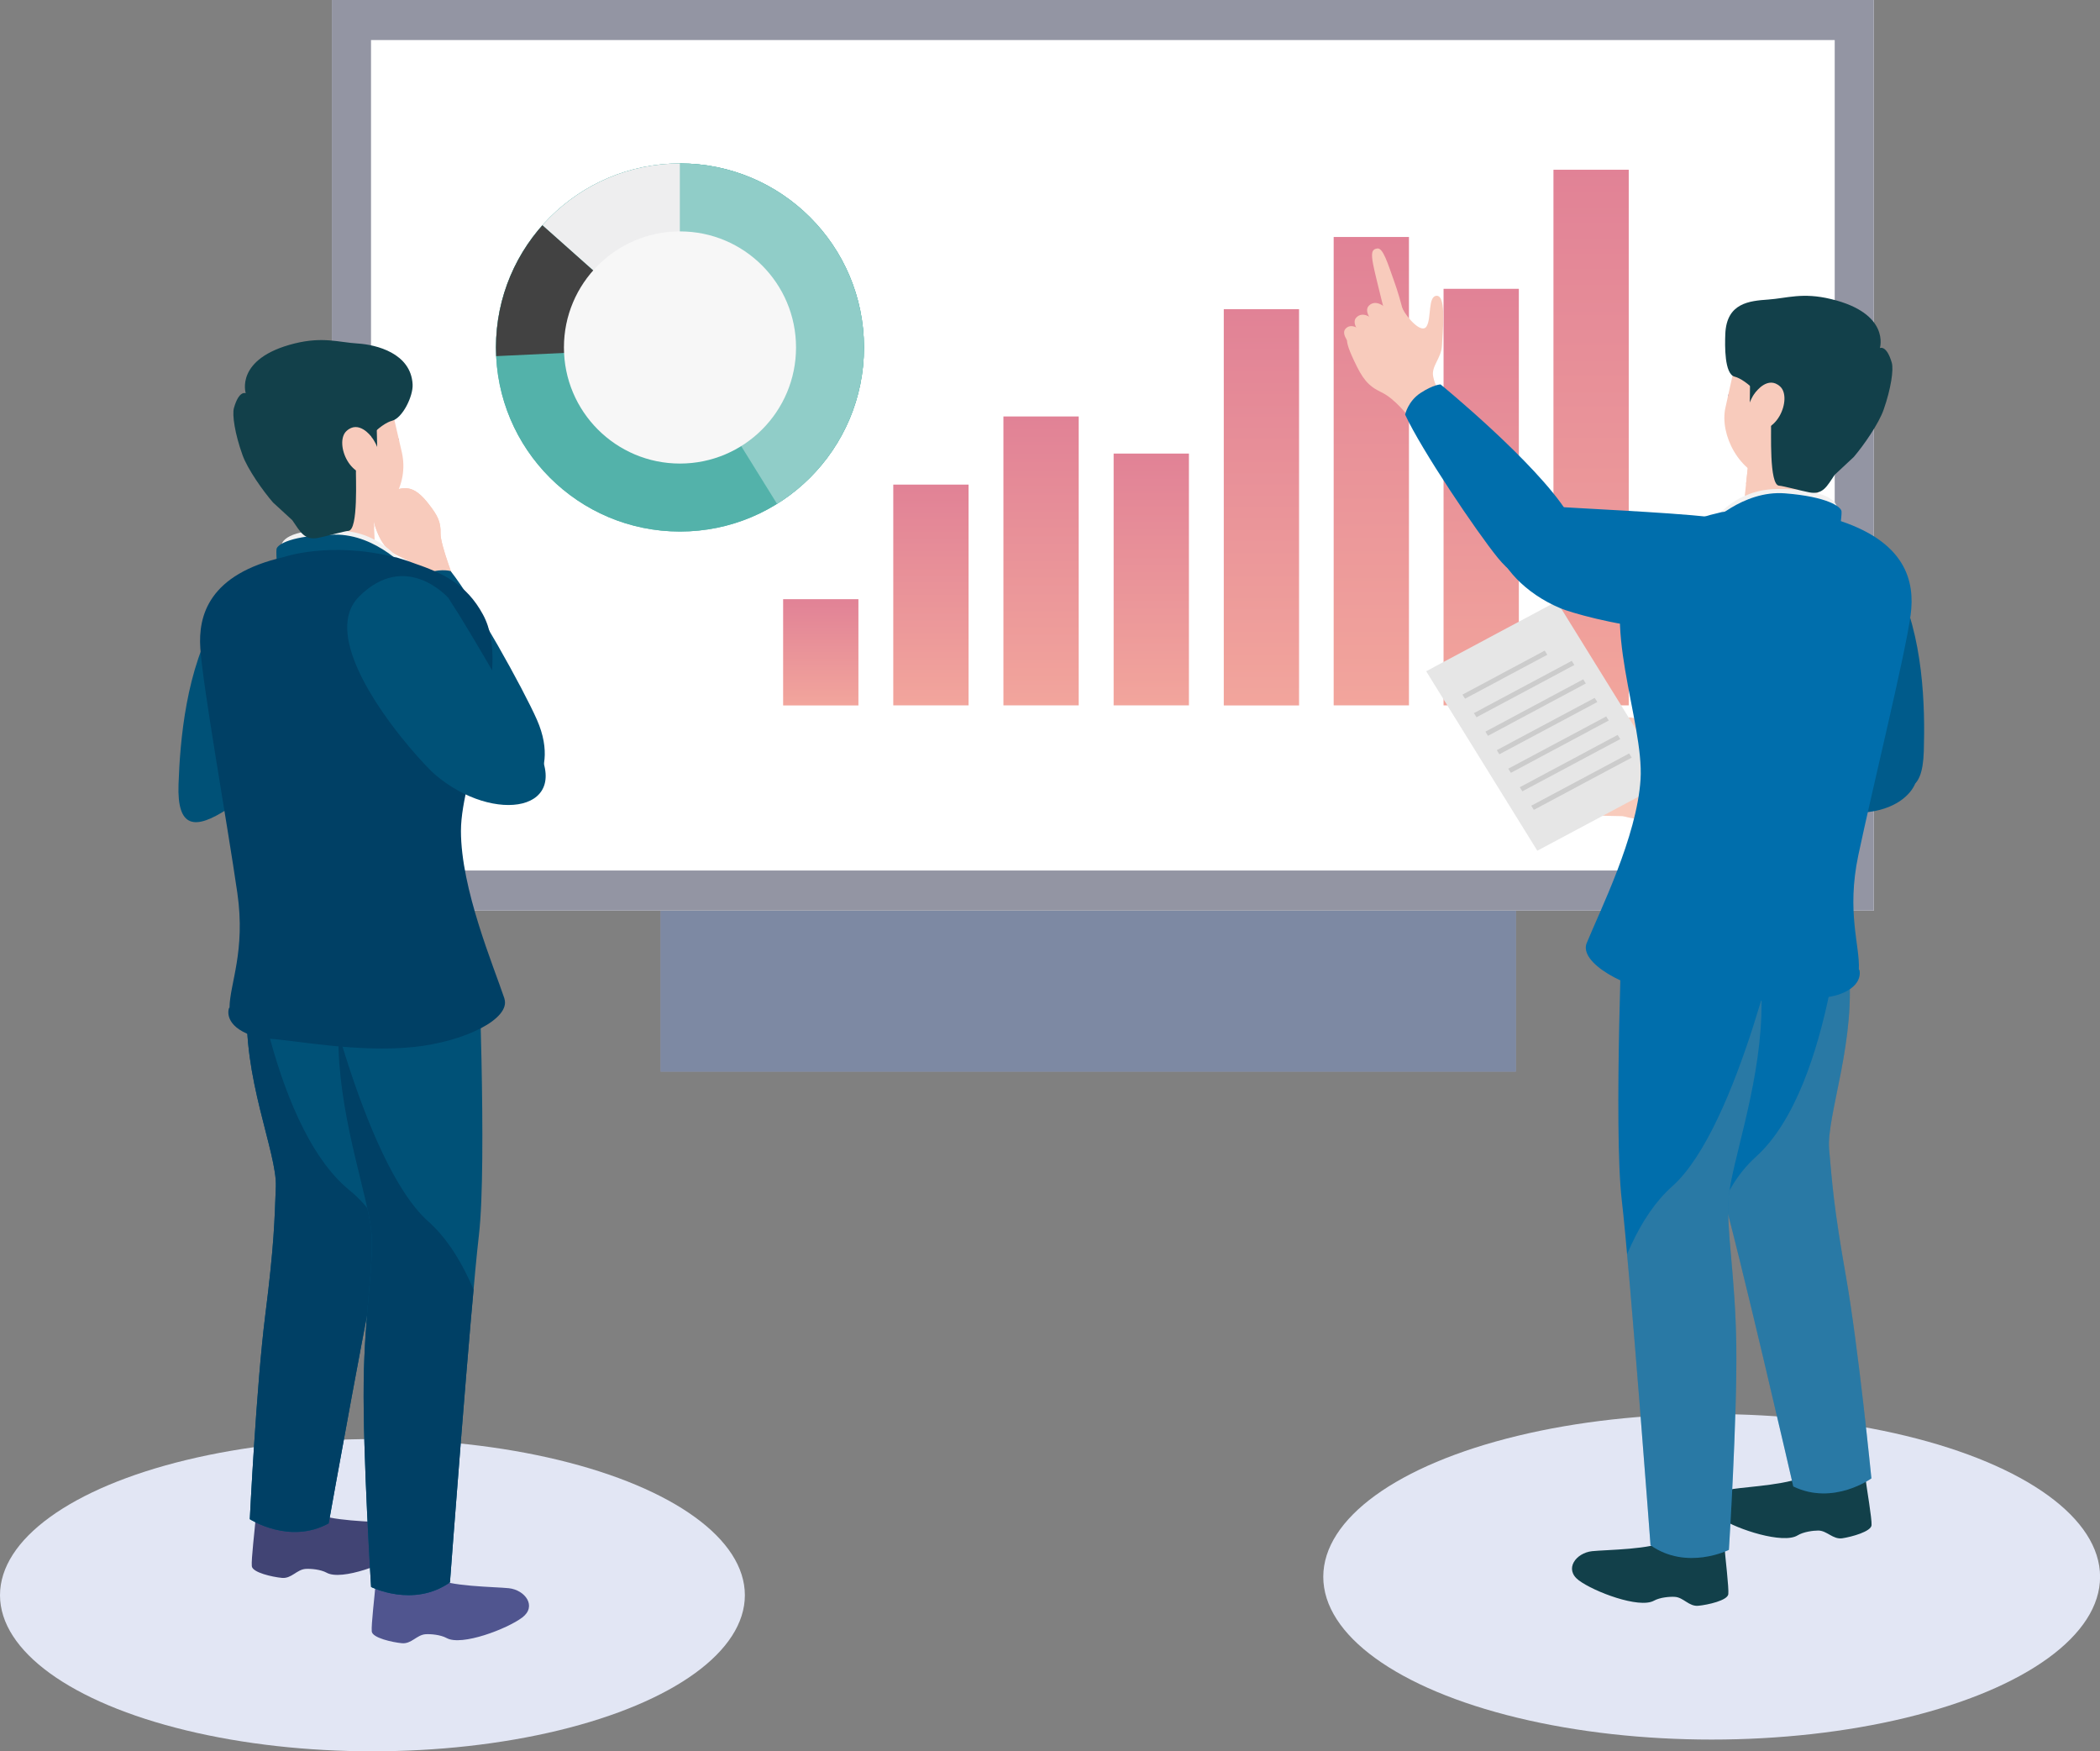 <?xml version="1.0" encoding="UTF-8"?><svg xmlns="http://www.w3.org/2000/svg" width="252.44" height="210.46" xmlns:xlink="http://www.w3.org/1999/xlink" viewBox="0 0 252.44 210.46"><rect x="0" y="0" width="252.44" height="210.46" fill="#808080" stroke="none"/><defs><style>.cls-1{fill:none;}.cls-2{fill:#50558f;}.cls-3{fill:#53b2aa;}.cls-4{fill:#006eac;}.cls-5{fill:#e6e6e6;}.cls-6{fill:url(#_名称未設定グラデーション_13-5);}.cls-7{fill:url(#_名称未設定グラデーション_13-3);}.cls-8{fill:url(#_名称未設定グラデーション_13-8);}.cls-9{fill:url(#_名称未設定グラデーション_13-4);}.cls-10{fill:url(#_名称未設定グラデーション_13-7);}.cls-11{fill:url(#_名称未設定グラデーション_13-6);}.cls-12{fill:url(#_名称未設定グラデーション_13-2);}.cls-13{fill:#e2e6f4;}.cls-14{fill:#7d89a3;}.cls-15,.cls-16{fill:#f8cbbc;}.cls-17{fill:#424242;}.cls-18{fill:#ccc;}.cls-19{fill:#6167ad;}.cls-20{fill:#9395a3;}.cls-21{isolation:isolate;}.cls-22{fill:#414474;}.cls-23{fill:#bea090;opacity:.22;}.cls-23,.cls-24,.cls-25,.cls-16{mix-blend-mode:multiply;}.cls-26{fill:#90cdc8;}.cls-27{clip-path:url(#clippath-1);}.cls-28{clip-path:url(#clippath-3);}.cls-29{clip-path:url(#clippath-2);}.cls-30{clip-path:url(#clippath-6);}.cls-31{clip-path:url(#clippath-8);}.cls-32{clip-path:url(#clippath-5);}.cls-33{fill:#fff;}.cls-34{fill:#005b8b;}.cls-25{fill:#dbdcdc;opacity:.32;}.cls-35{fill:#005177;}.cls-36{fill:#f7f7f7;}.cls-37{fill:#eeeeef;}.cls-38{fill:#f2f2f2;}.cls-39{fill:#004065;}.cls-40{clip-path:url(#clippath);}.cls-41{fill:#12404a;}.cls-42{fill:url(#_名称未設定グラデーション_13);}</style><linearGradient id="_名称未設定グラデーション_13" x1="98.66" y1="72.01" x2="98.66" y2="84.77" gradientUnits="userSpaceOnUse"><stop offset="0" stop-color="#e18296"/><stop offset="1" stop-color="#f2a59c"/></linearGradient><linearGradient id="_名称未設定グラデーション_13-2" x1="111.91" y1="58.24" x2="111.91" xlink:href="#_名称未設定グラデーション_13"/><linearGradient id="_名称未設定グラデーション_13-3" x1="125.15" y1="50.05" x2="125.15" xlink:href="#_名称未設定グラデーション_13"/><linearGradient id="_名称未設定グラデーション_13-4" x1="138.39" y1="54.51" x2="138.39" xlink:href="#_名称未設定グラデーション_13"/><linearGradient id="_名称未設定グラデーション_13-5" x1="151.64" y1="37.16" x2="151.64" xlink:href="#_名称未設定グラデーション_13"/><linearGradient id="_名称未設定グラデーション_13-6" x1="164.85" y1="28.48" x2="164.85" xlink:href="#_名称未設定グラデーション_13"/><linearGradient id="_名称未設定グラデーション_13-7" x1="178.06" y1="34.71" x2="178.06" xlink:href="#_名称未設定グラデーション_13"/><linearGradient id="_名称未設定グラデーション_13-8" x1="191.27" y1="20.4" x2="191.27" xlink:href="#_名称未設定グラデーション_13"/><clipPath id="clippath"><circle class="cls-3" cx="81.74" cy="41.76" r="22.12"/></clipPath><clipPath id="clippath-1"><path class="cls-1" d="M216.34,104.58s4.69,2.26,5.82,11.21c1.13,8.95-2.64,18.3-2.28,22.34.36,4.04.53,6.83,2.02,15.27,1.49,8.44,3.06,24.27,3.06,24.27,0,0-4.56,3.31-9.39.97,0,0-6.49-28.26-8.86-36.52-2.36-8.27-.75-34.41-.75-34.41l10.38-3.13Z"/></clipPath><clipPath id="clippath-2"><path class="cls-1" d="M209.73,107.55s2.33,5.51,2,14.53-3.63,17.84-3.93,21.89.81,9.28.92,17.85c.11,8.57-.89,24.44-.89,24.44,0,0-5.03,2.53-9.42-.55,0,0-2.46-32.95-3.46-41.49-1-8.54.14-35.64.14-35.64l14.63-1.04Z"/></clipPath><clipPath id="clippath-3"><path class="cls-1" d="M213.95,61.13c-6.18-.68-12.26,1.55-15.78,6.74-3.51,5.18,1.11,16.37.78,21.92s-1.49,10.49-2.5,13.71c-1.02,3.22,6.43,6.64,12.56,7.31,6.14.67,12.81-2.04,13.89-4.36,1.09-2.32-1.31-5.62.13-12.13,1.43-6.51,4.7-19.12,5.2-22.85.5-3.73-.84-8.86-14.28-10.33Z"/></clipPath><clipPath id="clippath-5"><path class="cls-1" d="M35.03,108.73s-4.59,2.5-5.28,11.55c-.69,9.05,3.57,18.25,3.41,22.32s-.19,6.89-1.27,15.44c-1.08,8.55-1.86,24.53-1.86,24.53,0,0,4.75,3.1,9.48.51,0,0,5.12-28.71,7.08-37.13,1.96-8.42-.96-34.6-.96-34.6l-10.59-2.62Z"/></clipPath><clipPath id="clippath-6"><path class="cls-1" d="M42.71,111.56s-2.34,5.55-2.01,14.61c.33,9.07,3.65,17.95,3.95,22.01.3,4.07-.82,9.34-.93,17.96-.11,8.62.89,24.58.89,24.58,0,0,5.06,2.55,9.48-.55,0,0,2.48-33.14,3.48-41.73,1.01-8.59-.14-35.84-.14-35.84l-14.72-1.04Z"/></clipPath><clipPath id="clippath-8"><path class="cls-1" d="M40.7,66.13c6.25-.28,12.21,2.35,15.4,7.78,3.19,5.43-2.16,16.35-2.19,21.95-.02,5.6.82,10.62,1.63,13.92s-6.88,6.25-13.08,6.53-12.73-2.87-13.67-5.27c-.94-2.4,1.67-5.56.65-12.18-1.02-6.63-3.49-19.5-3.75-23.27-.26-3.78,1.42-8.84,15-9.45Z"/></clipPath></defs><g class="cls-21"><g id="_レイヤー_2"><g id="_レイヤー_1-2"><rect class="cls-20" x="79.41" y="95.06" width="102.82" height="33.73"/><rect class="cls-14" x="79.41" y="95.06" width="102.82" height="33.73"/><rect class="cls-33" x="39.89" width="185.36" height="109.44"/><path class="cls-20" d="M220.55,4.81v99.81H44.6V4.81h175.94M225.26,0H39.89v109.44h185.36V0h0Z"/><rect class="cls-42" x="94.14" y="72.01" width="9.05" height="12.77"/><rect class="cls-12" x="107.38" y="58.24" width="9.05" height="26.53"/><rect class="cls-7" x="120.62" y="50.05" width="9.05" height="34.72"/><rect class="cls-9" x="133.87" y="54.51" width="9.05" height="30.26"/><rect class="cls-6" x="147.11" y="37.16" width="9.05" height="47.62"/><rect class="cls-11" x="160.32" y="28.48" width="9.05" height="56.29"/><rect class="cls-10" x="173.53" y="34.71" width="9.05" height="50.06"/><rect class="cls-8" x="186.74" y="20.4" width="9.05" height="64.37"/><circle class="cls-3" cx="81.74" cy="41.76" r="22.12"/><g class="cls-40"><circle class="cls-3" cx="81.74" cy="41.76" r="22.12"/><polygon class="cls-26" points="81.74 13.49 81.74 41.76 99.42 70.24 119.33 24.99 81.74 13.49"/><polygon class="cls-17" points="81.74 41.76 52.84 43.12 61.6 23.85 81.74 41.76"/><polygon class="cls-37" points="81.74 13.49 81.74 41.76 61.6 23.85 81.74 13.49"/></g><circle class="cls-36" cx="81.74" cy="41.76" r="13.95"/><ellipse class="cls-13" cx="205.76" cy="189.5" rx="46.69" ry="19.56"/><path class="cls-15" d="M172.89,46.57s-.37-.1-.61-1.34.99-2.17,1.06-3.73c.07-1.56.55-5.89-.59-5.95s-.65,2.69-1.26,3.67-2.42-1.12-2.89-2.13-2.34,0-4.53,1.59-2.87,1.33-1.28,4.71c.99,2.11,1.65,2.99,3.28,3.76s3.22,2.89,3.22,2.89l3.6-3.47Z"/><path class="cls-15" d="M168.98,38.69s-.57-2.6-1.37-4.83-1.35-4.09-2.04-4-.76.58-.5,1.94,1.7,6.99,1.7,6.99l2.21-.1Z"/><path class="cls-15" d="M165.3,39.02s-1.52-1.52-.74-2.29,1.9,0,2.41.73,2.37,2.74,1.55,3.21-2.35-.74-3.22-1.65Z"/><path class="cls-15" d="M163.8,40.43s-1.52-1.52-.74-2.29,1.9,0,2.41.73,2.37,2.74,1.55,3.21-2.35-.74-3.22-1.65Z"/><path class="cls-15" d="M162.44,41.53s-1.36-1.36-.67-2.05,1.7,0,2.16.65,2.12,2.46,1.39,2.87-2.11-.66-2.88-1.48Z"/><path class="cls-15" d="M204.22,92.2s-.28.24-1.37-.24-1.16-1.94-2.33-2.83c-1.18-.89-4.29-3.6-4.95-2.75s1.74,1.95,2.18,2.96-.84,1.01-1.88.82-2.59,2.1-2.54,4.65.81,3.18,2.98,3.54c2.17.36,3.22.33,4.69-.53,1.48-.86,3.98-.95,3.98-.95l-.76-4.67Z"/><path class="cls-15" d="M196.08,90.34s-2.07-.85-4-1.37-3.48-1.02-3.75-.51.04.81,1.11,1.27c1.07.47,5.65,2.18,5.65,2.18l.99-1.58Z"/><path class="cls-15" d="M194.33,92.03s-2.14-.66-4.11-.99c-1.97-.33-3.56-.69-3.78-.15s.12.8,1.22,1.16c1.11.36,5.83,1.64,5.83,1.64l.84-1.66Z"/><path class="cls-15" d="M194.05,94.1s-2.2-.45-4.19-.59c-1.99-.14-3.61-.35-3.77.21s.19.79,1.33,1.04,5.96,1.07,5.96,1.07l.67-1.73Z"/><path class="cls-15" d="M196.53,96.29s-2.24-.11-4.23.05c-1.99.16-3.62.19-3.7.77s.31.75,1.47.83,6.06.17,6.06.17l.41-1.82Z"/><path class="cls-34" d="M204.6,97.05c4.42.77,15.62.9,19.43.6,3.81-.3,5.65-2.15,6.19-3.47s.84-5.67-5.94-5.96-20.19,3.56-20.19,3.56c0,0-.44.66-.5,2.4s1.01,2.87,1.01,2.87Z"/><polygon class="cls-5" points="200.51 93.86 184.8 102.24 171.44 80.67 187.14 72.28 200.51 93.86"/><polygon class="cls-18" points="186 78.69 176.11 83.97 175.8 83.48 185.69 78.19 186 78.69"/><polygon class="cls-18" points="189.25 79.92 177.49 86.2 177.18 85.7 188.94 79.42 189.25 79.92"/><polygon class="cls-18" points="190.63 82.14 178.87 88.43 178.56 87.93 190.32 81.64 190.63 82.14"/><polygon class="cls-18" points="192.01 84.37 180.24 90.65 179.93 90.15 191.7 83.87 192.01 84.37"/><polygon class="cls-18" points="193.39 86.59 181.62 92.88 181.31 92.38 193.08 86.1 193.39 86.59"/><polygon class="cls-18" points="194.77 88.82 183 95.1 182.69 94.61 194.46 88.32 194.77 88.82"/><polygon class="cls-18" points="196.15 91.05 184.38 97.33 184.07 96.83 195.84 90.55 196.15 91.05"/><path class="cls-34" d="M224.1,66.22s.47-2.71,3.81,3.73c3.34,6.43,3.51,15.09,3.35,20.33-.16,5.24-2.31,5.33-6.03,2.54s-5.72-12.21-6.42-14.78c-1.48-5.37-3.98-13.24,5.29-11.82Z"/><path class="cls-41" d="M206.38,182.41s.85,2.46.93,3.6.53,4.81.45,5.57-2.46,1.29-3.6,1.4-1.78-1.01-2.83-1.07c-.61-.04-1.79.06-2.51.46-1.79.99-7.25-1.1-9.04-2.45-1.79-1.35-.33-3.29,1.6-3.5,1.67-.18,7.38-.19,8.91-1.28s1.09-3.63,1.09-3.63l5.01.92Z"/><path class="cls-15" d="M210.28,54.61l-.85,7.8s2.57,1.5,5.4,1.81c1.56.17,3.15-1,3.15-1l.98-7.66-8.68-.95Z"/><path class="cls-16" d="M209.89,58.15s1.26,2.28,4.27,2.52,4.35-1.58,4.35-1.58l.45-3.54-8.68-.95-.39,3.55Z"/><path class="cls-38" d="M206.17,62.35s2.46-3.53,7.42-3.58c4.96-.05,7.21,1.11,7.23,2.3s-1.34,3.56-1.34,3.56l-13.31-2.28Z"/><path class="cls-19" d="M207.75,47.41s.14,6.65,2.68,7.33l1.76-5.69-4.44-1.64Z"/><path class="cls-4" d="M205.39,63.09s4.08-4.2,9.18-3.8c5.1.4,6.75,1.61,6.8,2.17s-.33,3-.33,3l-15.65-1.37Z"/><path class="cls-41" d="M223.15,174.2s.97,2.41,1.11,3.55.77,4.77.72,5.54-2.39,1.41-3.52,1.58c-1.13.16-1.83-.92-2.88-.93-.62,0-1.79.15-2.49.58-1.74,1.08-7.3-.74-9.15-2s-.49-3.27,1.42-3.58c1.66-.26,7.36-.56,8.83-1.72s.91-3.67.91-3.67l5.05.67Z"/><path class="cls-4" d="M216.34,104.58s4.69,2.26,5.82,11.21c1.13,8.95-2.64,18.3-2.28,22.34.36,4.04.53,6.83,2.02,15.27,1.49,8.44,3.06,24.27,3.06,24.27,0,0-4.56,3.31-9.39.97,0,0-6.49-28.26-8.86-36.52-2.36-8.27-.75-34.41-.75-34.41l10.38-3.13Z"/><g class="cls-27"><path class="cls-23" d="M221.75,105.71s-1.24,24.82-10.67,33.31c-9.43,8.48-5.74,28.44-5.74,28.44l5.08,17.15,16.95-2.96-5.62-75.93Z"/></g><path class="cls-4" d="M209.73,107.55s2.33,5.51,2,14.53-3.63,17.84-3.93,21.89.81,9.28.92,17.85c.11,8.57-.89,24.44-.89,24.44,0,0-5.03,2.53-9.42-.55,0,0-2.46-32.95-3.46-41.49-1-8.54.14-35.64.14-35.64l14.63-1.04Z"/><g class="cls-29"><path class="cls-23" d="M214.55,109.22s-5.53,26.26-13.55,33.37c-8.02,7.12-9.36,24.88-9.36,24.88l1.53,25.81,18.33.66,3.06-84.72Z"/></g><g class="cls-28"><path class="cls-25" d="M198.55,63.92s-.58,12.31,2.92,20.95c3.5,8.64-1.24,13.46.47,18s14.56,7.21,23.75,7.6l-17.88,4.75-18.73-2.95,1.88-31.27,1.93-17.63,5.67.54Z"/></g><path class="cls-4" d="M190.74,113.33c1.58-3.87,6.03-12.75,6.47-19.66.44-6.91-5.05-19.49-.98-25.97,2.22-3.54,5.15-4.65,8.59-5.59.5-.16,1.06-.31,1.68-.45.1-.03.21-.05.31-.08.13-.04.26-.05.39-.06.03,0,.05-.01.08-.02,7.78-1.4,13.12.85,13.12.85,8.87,2.63,9.79,7.66,9.28,11.52-.62,4.71-4.55,20.67-6.29,28.9-1.45,6.87.21,10.88.06,13.73l.07.08s.56,1.84-2.36,2.9c-.84.3-1.73.43-2.62.43-3.06-.02-10.72,1.01-17.36-.12-6.11-1.04-11.4-4.14-10.44-6.47Z"/><rect class="cls-15" x="207.71" y="38.85" width="14.67" height="19.15" rx="7.34" ry="7.34" transform="translate(15.54 -45.31) rotate(12.47)"/><path class="cls-4" d="M205.68,62.15s7.47,1.92,4.99,9.46c-2.48,7.54-20.74,2.48-23.09,1.49-8.57-3.58-11.5-13-2-12.3,4.36.33,14.28.71,20.11,1.34Z"/><path class="cls-41" d="M220.57,57.03c-.96,1.41-1.42,2.46-3.09,2.14-.81-.15-3.15-.78-3.61-.8-1.23-.06-.92-6.61-.98-7.43-.22-2.99-3.11-5.37-4.36-5.67s-1.19-3.74-1.13-5.16c.16-3.71,2.9-3.95,5.16-4.11s4.11-.89,7.54-.06c7.18,1.72,5.88,5.89,5.88,5.89,0,0,.8-.41,1.43,1.76.24.81-.09,3.1-.97,5.62-.59,1.71-2.42,4.33-3.6,5.71l-2.27,2.12Z"/><path class="cls-41" d="M212.81,45.04s-1.34,1.58-1.79,2.12-.68,1.22-.68,1.22l.05-3.52,2.42.18Z"/><path class="cls-15" d="M211.06,47.12s1.46-2.03,2.94-.66c1.48,1.37-.4,6.38-3.92,5.06l.97-4.4Z"/><path class="cls-4" d="M168.9,49.81c1.99,4.3,8.61,14.11,11.16,17.24,2.55,3.12,5.27,3.62,6.74,3.29,1.47-.33,5.43-2.68,1.61-8.74-3.82-6.06-15.24-15.4-15.24-15.4,0,0-.84.01-2.38,1.01-1.54.99-1.88,2.61-1.88,2.61Z"/><ellipse class="cls-13" cx="44.77" cy="191.71" rx="44.77" ry="18.76"/><path class="cls-15" d="M44.77,61.53c.04-.85.12-1.31,1.96-2.26s3.05-.96,4.8,1.3c1.09,1.4,1.47,2.16,1.43,3.54s1.9,6.29,1.9,6.29l-4.22,1.01s-.39-3.13-1.15-3.72-1.4-.71-2.41-1.35c-1.63-1.03-2.35-4.07-2.31-4.81Z"/><g class="cls-24"><path class="cls-15" d="M44.77,61.53c.04-.85.12-1.31,1.96-2.26s3.05-.96,4.8,1.3c1.09,1.4,1.47,2.16,1.43,3.54s1.9,6.29,1.9,6.29l-4.22,1.01s-.39-3.13-1.15-3.72-1.4-.71-2.41-1.35c-1.63-1.03-2.35-4.07-2.31-4.81Z"/></g><path class="cls-35" d="M30.19,70.59s-.29-2.75-4.06,3.5c-3.77,6.24-4.49,14.92-4.67,20.19s1.97,5.5,5.89,2.94c3.91-2.56,6.52-11.89,7.39-14.42,1.83-5.3,4.84-13.03-4.55-12.2Z"/><path class="cls-2" d="M46.08,186.85s-.85,2.47-.94,3.62-.53,4.83-.45,5.6,2.47,1.3,3.62,1.41,1.79-1.01,2.85-1.08c.62-.04,1.8.06,2.53.46,1.8,1,7.29-1.11,9.09-2.47,1.8-1.36.33-3.31-1.61-3.52-1.68-.18-7.42-.19-8.96-1.29s-1.09-3.65-1.09-3.65l-5.04.92Z"/><path class="cls-22" d="M31.66,179s-.85,2.47-.94,3.62-.53,4.83-.45,5.6,2.47,1.3,3.62,1.41,1.79-1.01,2.85-1.08c.62-.04,1.8.06,2.53.46,1.8,1,7.29-1.11,9.09-2.47,1.8-1.36.33-3.31-1.61-3.52-1.68-.18-7.42-.19-8.96-1.29-1.54-1.1-1.09-3.65-1.09-3.65l-5.04.92Z"/><path class="cls-35" d="M35.03,108.73s-4.59,2.5-5.28,11.55c-.69,9.05,3.57,18.25,3.41,22.32s-.19,6.89-1.27,15.44c-1.08,8.55-1.86,24.53-1.86,24.53,0,0,4.75,3.1,9.48.51,0,0,5.12-28.71,7.08-37.13,1.96-8.42-.96-34.6-.96-34.6l-10.59-2.62Z"/><g class="cls-32"><path class="cls-39" d="M29.65,110.14s2.48,24.87,12.38,32.92c9.9,8.05,7.19,28.28,7.19,28.28l-4.25,17.48-17.17-2.13,1.86-76.56Z"/></g><path class="cls-35" d="M42.71,111.56s-2.34,5.55-2.01,14.61c.33,9.07,3.65,17.95,3.95,22.01.3,4.07-.82,9.34-.93,17.96-.11,8.62.89,24.58.89,24.58,0,0,5.06,2.55,9.48-.55,0,0,2.48-33.14,3.48-41.73,1.01-8.59-.14-35.84-.14-35.84l-14.72-1.04Z"/><g class="cls-30"><path class="cls-39" d="M37.87,113.24s5.57,26.41,13.63,33.57c8.06,7.16,9.42,25.03,9.42,25.03l-1.54,25.95-18.43.67-3.08-85.21Z"/></g><path class="cls-35" d="M54.17,68.63c2.95,3.74,8.73,14.15,10.37,17.86,1.64,3.71.85,6.37-.12,7.54-.97,1.16-4.87,3.64-8.57-2.54-3.69-6.19-6.86-20.68-6.86-20.68,0,0,.39-.75,1.99-1.68,1.6-.93,3.19-.5,3.19-.5Z"/><path class="cls-15" d="M44.81,59.82l.35,7.88s-2.68,1.34-5.54,1.47c-1.58.07-3.1-1.2-3.1-1.2l-.49-7.75,8.77-.39Z"/><path class="cls-16" d="M44.97,63.4s-1.41,2.2-4.44,2.26-4.26-1.87-4.26-1.87l-.23-3.58,8.77-.39.16,3.58Z"/><path class="cls-38" d="M48.43,67.85s-2.25-3.7-7.22-4.07c-4.98-.37-7.31.66-7.4,1.85s1.11,3.66,1.11,3.66l13.51-1.43Z"/><path class="cls-19" d="M47.93,52.71s-.08,6.69-2.63,7.4l-1.82-5.71,4.45-1.69Z"/><path class="cls-35" d="M49.17,68.65s-3.83-4.48-8.97-4.4-6.88,1.18-6.96,1.74.14,3.03.14,3.03l15.8-.37Z"/><g class="cls-31"><path class="cls-25" d="M55.98,69.92s-.21,12.39-4.28,20.84c-4.07,8.45.38,13.59-1.63,18.04-2.01,4.45-15.08,6.3-24.33,6.1l17.64,5.92,18.99-1.75.12-31.51-.8-17.82-5.72.17Z"/></g><path class="cls-39" d="M60.64,120.01c-1.34-3.99-5.23-13.19-5.23-20.15,0-6.96,6.32-19.23,2.65-26-2-3.7-4.87-4.99-8.26-6.16-.49-.19-1.04-.38-1.66-.56-.1-.03-.2-.07-.31-.1-.13-.04-.26-.07-.39-.08-.03,0-.05-.01-.08-.02-7.71-1.91-13.22,0-13.22,0-9.07,2.07-10.32,7.06-10.06,10.96.32,4.77,3.24,21.04,4.45,29.41,1.01,6.99-.91,10.91-.94,13.78l-.07.08s-.68,1.81,2.18,3.06c.82.36,1.71.55,2.6.6,3.07.17,10.69,1.7,17.43,1,6.2-.65,11.7-3.42,10.9-5.82Z"/><rect class="cls-15" x="33.23" y="44.17" width="14.76" height="19.26" rx="7.38" ry="7.38" transform="translate(92.28 97.07) rotate(166.99)"/><path class="cls-35" d="M53.92,71.88s-5.11-5.83-10.76-.18c-5.64,5.65,7.2,19.73,9.15,21.4,7.11,6.06,16.89,4.41,11.94-3.79-2.27-3.77-7.12-12.49-10.34-17.43Z"/><path class="cls-41" d="M35.13,62.51c.98,1.41,1.45,2.46,3.13,2.13.82-.16,3.16-.81,3.62-.84,1.23-.08.86-6.66.91-7.49.19-3.01,3.07-5.43,4.33-5.74,1.26-.31,2.56-2.96,2.48-4.38-.2-3.73-4.34-4.77-6.62-4.91s-4.14-.85-7.58,0c-7.21,1.8-5.86,5.98-5.86,5.98,0,0-.81-.4-1.42,1.78-.23.82.12,3.11,1.03,5.64.61,1.71,2.48,4.34,3.67,5.71l2.3,2.11Z"/><path class="cls-41" d="M42.82,50.38s1.37,1.58,1.82,2.12.7,1.22.7,1.22l-.08-3.54-2.44.21Z"/><path class="cls-15" d="M44.61,52.45s-1.49-2.03-2.97-.64c-1.48,1.39.46,6.41,3.98,5.05l-1.02-4.41Z"/></g></g></g></svg>